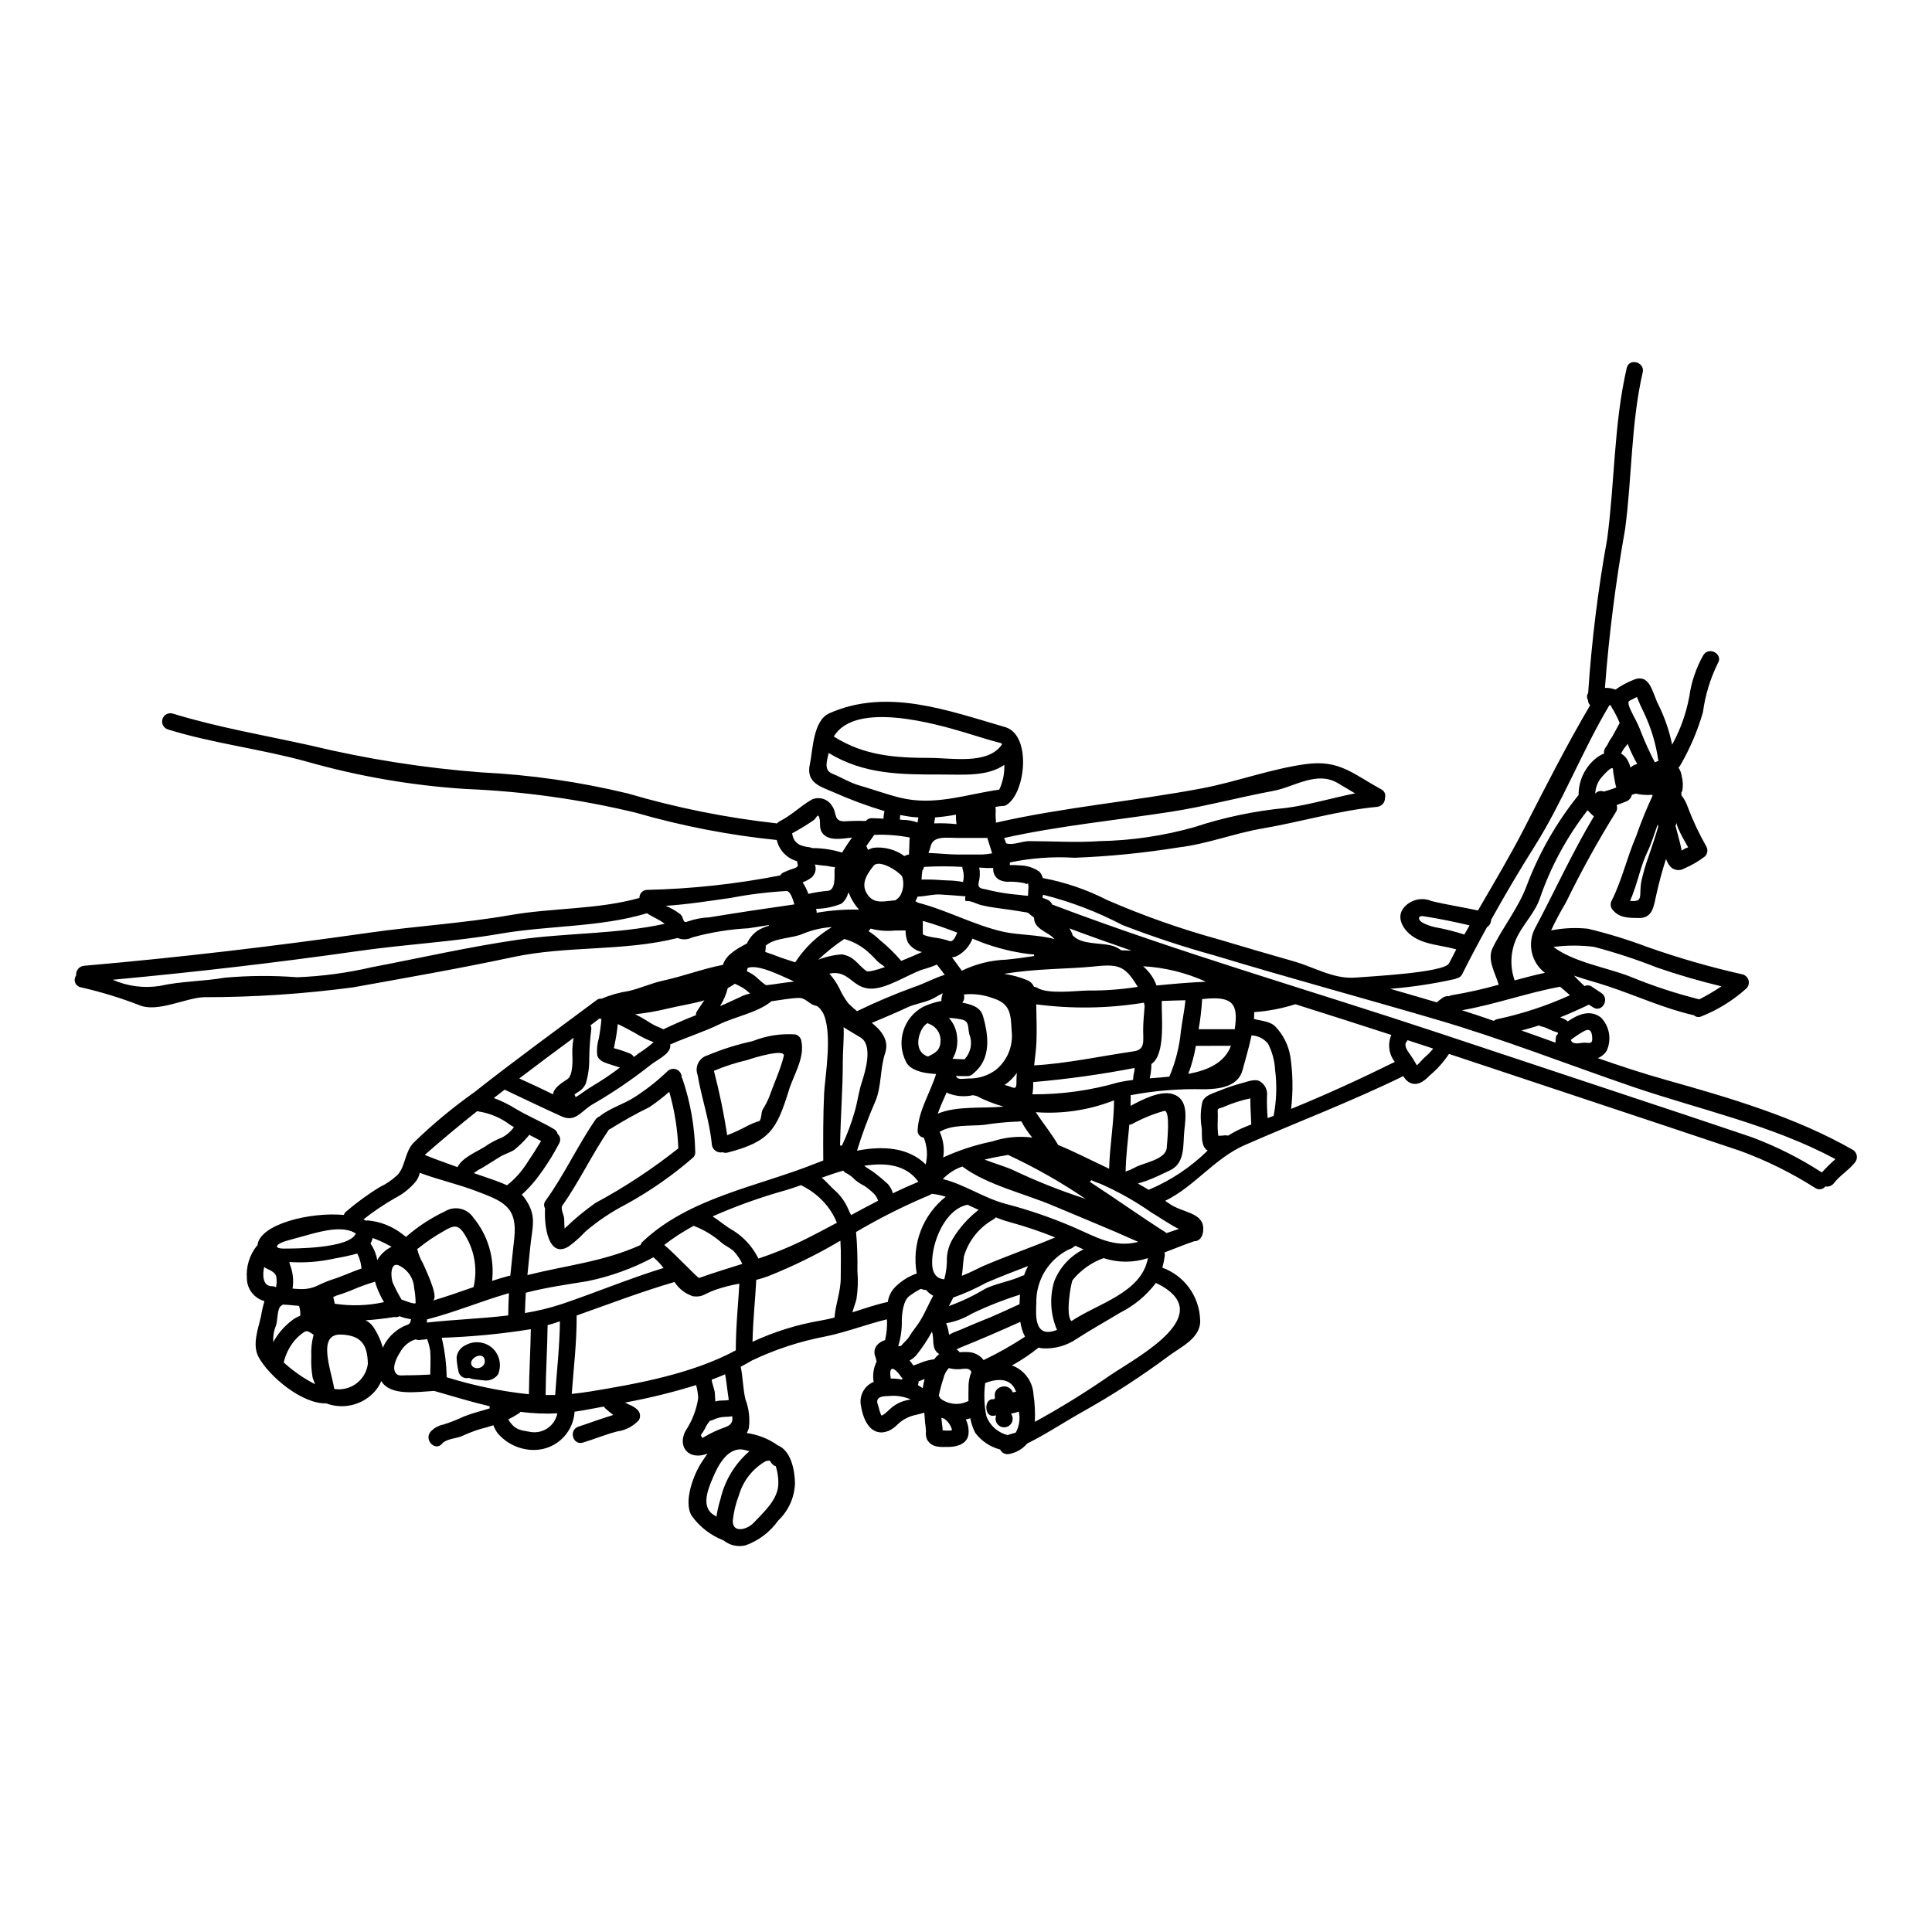 <?xml version="1.0" encoding="UTF-8"?>
<!-- Uploaded to: SVG Repo, www.svgrepo.com, Generator: SVG Repo Mixer Tools -->
<svg fill="#000000" width="800px" height="800px" version="1.1" viewBox="144 144 512 512" xmlns="http://www.w3.org/2000/svg">
 <g>
  <path d="m385.2 365.98c-3.133-0.629-6.328-0.875-9.516-0.727l-2.094 2.953c0.164 0.328 0.309 0.668 0.438 1.012 0.465-0.242 0.953-0.426 1.457-0.551 2.91-0.312 5.832 0.473 8.195 2.203 0.215-0.141 0.457-0.246 0.707-0.305 0.172-0.043 0.352-0.066 0.504-0.109 0.047-0.75 0.066-1.5 0.086-2.289 0.062-0.469-0.039-2.188 0.223-2.188zm-168.07 119.26c0.172-0.762 0.227-1.539 0.156-2.316 0-1.695-1.523-2.203-2.82-2.844l-0.004 0.004c-0.16-0.098-0.309-0.219-0.438-0.355-0.531 2.18-0.332 4.891 1.672 5.09 0.441 0.066 1.434 0.047 1.434 0.422zm125.32 37.219c-0.117 0.461-0.305 0.906-0.551 1.316 2.973 0.406 5.801 1.527 8.242 3.266 3.441 1.41 4.477 6.41 4.539 10.07-0.133 3.719-1.711 7.238-4.406 9.805-2.144 3.031-5.168 5.34-8.656 6.609-2.051 0.512-4.223 0.031-5.863-1.301-3.371-1.301-6.297-3.551-8.418-6.477-2.363-3.723 0.551-11.238 2.731-14.41 0.441-0.66 0.906-1.391 1.414-2.137-0.312 0.109-0.617 0.238-0.949 0.332-4.383 1.121-6.938-2.406-4.867-6.324v-0.004c1.738-2.606 2.891-5.562 3.367-8.66-0.055-1.176-0.238-2.344-0.551-3.481-6.18 1.914-12.473 3.457-18.836 4.629 0.441 0.238 0.879 0.461 1.387 0.68h-0.004c0.73 0.289 1.391 0.723 1.941 1.277 0.711 0.707 0.855 1.805 0.355 2.672-1.496 1.648-3.523 2.719-5.731 3.016-3.086 0.789-6.039 2.027-9.078 2.953-2.754 0.859-3.883-3.398-1.18-4.231 2.469-0.789 4.891-1.719 7.359-2.492 0.613-0.176 1.211-0.395 1.832-0.594-0.75-0.574-1.477-1.145-2.16-1.781v-0.004c-0.129-0.129-0.242-0.277-0.332-0.438-1.852 0.328-3.703 0.66-5.512 1.012-0.789 0.133-1.5 0.242-2.25 0.355v-0.004c-0.176 2.891-1.504 5.59-3.688 7.492-2.184 1.902-5.039 2.844-7.926 2.621-3.394-0.227-6.559-1.816-8.77-4.406-0.48-0.648-0.863-1.359-1.145-2.117-1.148 0.375-2.316 0.727-3.508 1.016-1.691 0.527-3.348 1.168-4.953 1.918-1.367 0.551-4.098 0.703-5.094 1.918-1.781 2.203-4.887-0.926-3.106-3.109 0.906-1 2.113-1.68 3.441-1.938 1.859-0.578 3.68-1.293 5.438-2.137 2.227-0.883 4.562-1.434 6.809-2.137 0-0.199-0.043-0.395-0.043-0.574-4.781-1.121-9.586-2.598-14.672-4.055-4.629 0.266-11.594 1.41-14.016-2.602-0.488 1.172-1.199 2.242-2.094 3.148-3.258 3.309-8.156 4.387-12.5 2.754-6.297 0.199-15.027-7.008-17.895-12.23-1.801-3.305-0.129-7.477 0.598-10.777h0.004c0.223-1.383 0.531-2.75 0.926-4.094-2.699-0.73-4.594-3.152-4.652-5.949-0.262-3.133 0.684-6.25 2.644-8.707 0.047-0.043 0.102-0.078 0.156-0.109 0.504-5.598 13.902-8.902 22.891-8.066 0.125-0.383 0.367-0.723 0.688-0.969 2.742-2.332 5.652-4.461 8.715-6.359 1.754-0.82 3.367-1.914 4.781-3.238 2.133-2.203 1.895-5.953 4.25-8.527 5.008-4.871 10.383-9.348 16.086-13.383 10.629-8.395 21.598-16.352 32.438-24.438 0.375-0.312 0.863-0.453 1.348-0.395 2.289-0.977 4.695-1.656 7.16-2.027 3.086-0.707 6.062-2.094 9.105-2.754 5.328-1.145 10.527-3.148 15.91-4.188 0.746-2.664 3.809-4.328 6.344-5.664h-0.004c0.629-1.367 1.609-2.547 2.844-3.414 0.918-0.574 1.922-1 2.977-1.258-0.008-0.066-0.023-0.133-0.047-0.195-1.781 0.289-3.594 0.574-5.379 0.84v-0.004c-5.031 0.27-10.02 1.082-14.875 2.426-1.203 0.625-2.625 0.684-3.875 0.152-14.344 3.613-29.285 1.969-43.762 5.09-13.93 2.977-28.117 5.445-42.16 7.977v0.004c-13.16 1.754-26.426 2.633-39.703 2.621-4.781 0.219-12.098 4.012-16.793 2.203-5.121-2-10.383-3.609-15.742-4.824-0.68-0.125-1.246-0.59-1.496-1.23-0.254-0.641-0.156-1.367 0.258-1.922-0.07-0.617 0.113-1.238 0.508-1.719 0.395-0.484 0.965-0.785 1.586-0.836 25.297-2.203 50.238-5.156 75.43-8.746 12.469-1.785 25.078-2.516 37.465-4.672 11.191-1.969 23.309-1.457 34.285-4.562-0.02-0.57 0.195-1.121 0.594-1.527 0.402-0.402 0.953-0.625 1.52-0.609 11.828-0.273 23.613-1.555 35.219-3.836 0.188-0.344 0.48-0.621 0.836-0.785 0.934-0.422 1.891-0.789 2.867-1.105 1.391-0.488 0.859-0.906 0.727-1.875v0.004c-2.684-0.754-4.742-2.906-5.375-5.621-12.637-1.285-25.129-3.703-37.332-7.227-14.809-3.574-29.93-5.684-45.152-6.297-14.238-0.914-28.34-3.348-42.066-7.25-12.098-3.348-24.66-4.781-36.734-8.504v-0.004c-1.168-0.324-1.852-1.535-1.523-2.703 0.324-1.172 1.539-1.852 2.707-1.527 12.074 3.703 24.438 5.773 36.73 8.504v0.004c14.801 3.555 29.863 5.922 45.043 7.082 13.105 0.641 26.121 2.512 38.871 5.598 12.926 3.801 26.16 6.457 39.555 7.93 0.156-0.215 0.359-0.395 0.594-0.531 3.172-1.574 5.555-4.031 8.551-5.769h-0.004c1.914-0.891 4.195-0.23 5.336 1.543 1.477 1.895 0.332 4.207 3.348 4.207 1.887-0.129 3.777-0.156 5.664-0.086 0.395-0.492 1-0.773 1.629-0.75 1.035 0.023 2.051 0.066 3.062 0.133 0.023-0.676 0.113-1.348 0.266-2.008-4.613-1.387-9.129-3.062-13.527-5.023-3.543-1.523-7.336-2.512-6.234-7.445 0.789-3.637 0.816-11.523 5.117-13.445 15.352-6.828 31.488-0.723 46.605 3.637 7.031 2.051 5.512 17.23 0.508 20.562-0.402 0.293-0.898 0.418-1.391 0.352-0.551 0.066-1.102 0.156-1.652 0.242 0.074 0.645 0.082 1.293 0.023 1.941-0.023 0.723 0.109 1.496 0.086 2.246 17.918-4.102 36.668-5.688 54.738-9.125 9.102-1.742 18.379-5.199 27.48-6.41 8.789-1.18 12.406 2.578 19.871 6.691h0.004c0.863 0.402 1.297 1.379 1.016 2.289 0.027 1.223-0.902 2.258-2.121 2.363-9.84 0.906-20.469 4.035-30.254 5.707-7.477 1.277-14.789 4.144-22.258 5.027h0.004c-9.148 1.477-18.375 2.398-27.637 2.754-5.734-0.355-11.492 0.062-17.117 1.234-0.023 0.238-0.047 0.461-0.066 0.703v0.004c0.891-0.039 1.781-0.008 2.664 0.086 1.852 0.02 3.652 0.59 5.176 1.633 0.457 0.48 0.777 1.07 0.926 1.715 5.914 1.105 11.637 3.059 16.992 5.801 9.648 4.195 19.582 7.703 29.727 10.488 6.609 1.969 13.266 3.938 19.898 5.816 5.375 1.539 10.531 4.758 16.309 4.273 3.238-0.289 23.422-1.254 24.727-3.769 0.637-1.23 1.277-2.465 1.918-3.699-3.879-1.145-8.504-1.18-11.809-3.637-2.07-1.52-4.141-4.539-2.289-7.164h-0.004c1.746-2.316 4.84-3.152 7.512-2.027 4.078 1.016 8.242 1.609 12.344 2.516 4.207-7.293 8.551-14.523 12.359-21.973 5.535-10.797 11.176-21.926 17.367-32.418v0.004c-0.359-0.375-0.566-0.867-0.574-1.387-0.359-0.57-0.344-1.301 0.047-1.852 0.91-13.711 2.598-27.359 5.047-40.879 2.004-14.957 1.762-30.52 5.176-45.266 0.641-2.754 4.871-1.574 4.231 1.18-3.129 13.551-2.82 27.832-4.672 41.582v0.008c-2.488 13.906-4.269 27.93-5.336 42.02 0.641-0.039 1.277 0.023 1.898 0.176 0.332 0.086 0.613 0.176 0.906 0.266 1.367-0.98 2.844-1.793 4.402-2.426 4.762-2.269 5.312 3.238 6.941 6.391l0.004 0.004c1.672 3.367 2.902 6.941 3.656 10.625 2.18-3.961 3.711-8.246 4.539-12.691 0.543-3.891 1.812-7.644 3.746-11.062 1.543-2.402 5.356-0.176 3.812 2.203-2.004 4.09-3.336 8.477-3.934 12.992-1.422 4.894-3.434 9.602-5.992 14.016-0.121 0.234-0.285 0.445-0.488 0.617 0.461 0.688 0.754 1.469 0.863 2.289 0.332 1.262 0.387 2.578 0.152 3.859-0.082 0.18-0.18 0.355-0.285 0.527 0.055 0.23 0.078 0.465 0.066 0.703 0.73 0.906 1.289 1.938 1.652 3.043 1.363 3.606 3.004 7.098 4.91 10.445 0.5 0.863 0.367 1.953-0.328 2.664-1.699 1.305-3.559 2.383-5.531 3.219-1.312 0.789-3.012 0.434-3.902-0.816-0.387-0.531-0.691-1.117-0.898-1.738-1.094 3.394-2.012 6.844-2.758 10.336-0.594 2.887-1.145 5.394-4.473 5.332-2.934-0.047-5.356 0-7.141-2.473h0.004c-0.398-0.68-0.398-1.52 0-2.199 2.688-5.356 4.055-11.48 6.453-17.016 1.27-3.656 2.727-7.246 4.367-10.754-0.066-0.086-0.133-0.152-0.176-0.219-1.453 0.129-2.914 0.027-4.332-0.309-0.328 0.125-0.668 0.227-1.012 0.309-0.145 0.781-0.676 1.438-1.414 1.742-0.613 0.238-1.543 0.617-2.621 0.992 0.25 0.609 0.176 1.305-0.195 1.852-4.812 7.754-9.223 15.75-13.223 23.953-1.434 2.402-2.746 4.871-3.934 7.402 3.211-0.629 6.504-0.777 9.762-0.441 5.332 1.281 10.578 2.891 15.711 4.828 8.297 2.926 16.758 5.363 25.34 7.293 0.746 0.223 1.32 0.816 1.52 1.566 0.195 0.754-0.012 1.555-0.551 2.113-3.519 3.176-7.578 5.699-11.984 7.445-0.641 0.305-1.402 0.184-1.918-0.305-7.91-1.785-15.25-5.199-22.918-7.734-2.707-0.906-5.859-1.719-8.902-2.777 0.887 0.949 1.785 1.855 2.754 2.734 0.016 0.016 0.027 0.039 0.023 0.062 0.641-0.344 1.422-0.281 2.004 0.156 0.816 0.551 1.652 1.098 2.469 1.648 2.363 1.574 0.156 5.375-2.203 3.789-0.375-0.219-0.723-0.461-1.078-0.703-2.469 1.18-5.023 2.34-7.644 3.375h-0.004c0.742 0.223 1.438 0.582 2.047 1.055 2.731-1.852 5.902-3.215 8.793-1.012 2.266 2.344 2.867 5.828 1.52 8.793-0.555 0.891-1.383 1.582-2.359 1.969 5.926 2.07 11.879 4.031 17.918 5.727 16.902 4.762 34.328 9.809 49.668 18.578 0.578 0.352 0.969 0.945 1.059 1.617 0.09 0.672-0.129 1.352-0.598 1.844-1.633 2.027-3.836 3.258-5.445 5.332h0.004c-0.527 0.715-1.418 1.066-2.293 0.902-0.637 0.805-1.777 0.992-2.644 0.441-6.25-3.984-12.914-7.285-19.875-9.844-6.148-2.074-12.297-4.133-18.445-6.172-19.59-6.519-39.188-13.035-58.793-19.547v0.004c-1.43 2.168-3.176 4.113-5.18 5.773-1.477 1.574-3.504 3.019-5.617 1.609-0.539-0.398-0.984-0.91-1.301-1.5-13.84 6.766-27.918 12.094-42 18.266-8.086 3.543-13.223 10.93-21.109 14.789 0.332 0.219 0.66 0.441 0.992 0.68 3.504 2.535 9.102 2.312 9.102 6.723 0 2.266-1.18 3.348-2.336 3.281-2.754 0.926-5.375 2.027-7.934 3l-0.004 0.004c0.082 0.285 0.105 0.582 0.07 0.875-0.145 1.062-0.355 2.117-0.641 3.148 2.836 1.031 5.301 2.879 7.078 5.312 1.781 2.43 2.801 5.34 2.926 8.352 0.422 4.891-5.066 7.316-8.266 9.695-7.266 5.414-14.875 10.352-22.781 14.773-4.801 2.688-9.738 5.973-14.785 8.48v0.004c-1.211 1.43-2.879 2.402-4.723 2.754-0.992 0.23-2.012-0.262-2.445-1.18-2.648-0.684-4.984-2.254-6.613-4.453-0.605-1.215-1.043-2.504-1.297-3.836-0.387 0.133-0.781 0.246-1.18 0.332 0.562 1.141 0.812 2.41 0.727 3.68-0.176 2.707-2.934 3.57-5.223 3.59-2.289 0.02-4.43 0.289-5.754-1.918v0.004c-0.312-0.691-0.418-1.457-0.309-2.207-0.035-0.773-0.117-1.547-0.242-2.312-0.062-0.883-0.148-1.762-0.195-2.644-0.816 0.242-1.605 0.441-2.363 0.617-1.754 0.367-3.371 1.215-4.672 2.449-0.691 0.734-1.512 1.328-2.422 1.758-4.519 1.785-6.691-2.621-7.293-6.453-0.656-2.699 0.758-5.473 3.324-6.523-0.32-1.84-0.043-3.731 0.789-5.398-0.055-0.168-0.098-0.336-0.129-0.504-0.043-0.488-0.375-1.016-0.441-1.543-0.082-0.719 0.082-1.441 0.465-2.051 0.586-0.766 1.406-1.316 2.332-1.574 0.434-1.805 0.605-3.66 0.508-5.512-5.488 1.324-10.777 3.418-16.332 4.543-6.731 1.281-13.27 3.418-19.453 6.367-0.969 0.57-1.969 1.121-2.977 1.652 0.617 2.863 0.57 5.859 1.277 8.703h0.004c0.906 2.406 1.211 5 0.879 7.555zm284.36-67.746c1.133-1.246 2.332-2.426 3.594-3.543-16.926-9.055-35.566-12.988-53.617-19.129-17.453-5.973-34.531-12.715-52.266-17.895-19.504-5.727-39.141-11.02-58.594-16.926h-0.004c-8.305-2.285-16.492-4.992-24.523-8.105-6.652-3.492-13.695-6.176-20.98-8-0.066 0.285-0.086 0.551-0.129 0.836 0.547 0.145 1.074 0.352 1.574 0.617 0.445 0.289 0.797 0.695 1.016 1.18 0.043 0.02 0.109 0 0.172 0.043 33.457 12.672 68.227 22.652 102.18 33.938 21.883 7.25 43.754 14.516 65.605 21.793 5.836 1.969 11.68 3.902 17.496 5.879v0.004c6.477 2.426 12.672 5.547 18.477 9.309zm-32.461-45.879c2.016-1.039 3.973-2.188 5.859-3.441-5.769-1.41-11.348-2.996-17.074-4.981-5.453-2.156-11.031-3.988-16.703-5.484-3.566-0.457-7.172-0.449-10.734 0.02l0.066 0.066c5.418 4.035 13.996 5.356 20.273 7.801 5.949 2.453 12.07 4.465 18.312 6.027zm-4.43-39.578c0.445-0.309 0.938-0.539 1.457-0.684-0.93-1.676-1.879-3.281-2.668-5.09-0.172-0.445-0.32-0.902-0.441-1.367-0.066 0.266-0.152 0.551-0.219 0.816 0.551 2.137 1.18 4.25 1.629 6.481v-0.004c0.078-0.051 0.16-0.102 0.242-0.145zm-6.481-6.148c-0.043-0.219-0.086-0.441-0.133-0.641-0.902 2.535-1.691 5.156-2.684 7.207-1.699 3.504-2.383 7.141-3.727 10.754-0.219 0.66-0.484 1.344-0.789 2.008h0.004c-0.043 0.098-0.07 0.199-0.09 0.305 3.699 0.352 2.223-1.367 2.977-5.289 0.512-2.269 1.168-4.504 1.969-6.691 0.848-2.488 1.723-5.066 2.477-7.644zm-0.883-17.078h0.004c0.301-0.145 0.609-0.27 0.926-0.375-0.613-4.406-1.891-8.691-3.793-12.715-0.703-1.379-1.332-2.789-1.891-4.231-0.641 0.332-1.277 0.637-1.918 0.973-0.969 0.418 0.461 2.844 1.035 4.055v-0.004c0.789 1.434 1.477 2.922 2.051 4.453 1.051 2.68 2.25 5.305 3.59 7.852zm-6.367 1.301h0.004c0.48-0.426 1.066-0.723 1.695-0.859-0.977-1.723-1.828-3.516-2.555-5.356-0.195 0.309-0.418 0.605-0.66 0.879-0.426 0.527-0.781 1.105-1.059 1.723 0.699 0.391 1.281 0.969 1.676 1.672 0.348 0.641 0.621 1.32 0.816 2.027 0.016-0.035 0.047-0.066 0.086-0.078zm-3.043-11.566c0.023-0.066 0.066-0.09 0.09-0.133l0.004-0.004c-0.57-1.406-1.254-2.762-2.051-4.055-0.117-0.188-0.223-0.387-0.309-0.594-0.109-0.043-0.219-0.066-0.355-0.109-7.207 12.074-12.316 25.492-19.809 37.371-3.938 6.234-7.844 12.848-11.547 19.504-0.004 0.801-0.422 1.547-1.102 1.969-2.289 4.164-4.516 8.328-6.566 12.449-0.266 0.578-0.805 0.984-1.434 1.082-0.141 0.078-0.285 0.145-0.438 0.195-5.668 1.273-11.418 2.144-17.211 2.602 4.141 1.18 8.285 2.402 12.406 3.613 0.066-0.066 0.109-0.176 0.176-0.242 0.352-0.289 0.836-0.594 1.102-0.84h0.004c0.52-0.449 1.207-0.656 1.891-0.57 0.227-0.125 0.473-0.215 0.73-0.262 4.195-0.699 8.352-1.625 12.449-2.781-0.816-2.887-3.148-6.59-1.633-9.695 2.711-5.578 6.789-10.555 8.992-16.395v0.004c3.25-8.68 7.863-16.785 13.664-24.012 0.043-0.066 0.109-0.109 0.152-0.176-0.031-3.602 1.508-7.035 4.211-9.41 0.742-0.676 1.598-1.207 2.531-1.574-0.098-0.645 0.098-1.301 0.531-1.785 0.316-0.43 0.582-0.895 0.785-1.391 0.289-0.527 0.684-0.992 0.969-1.52 0.578-1.102 1.199-2.16 1.77-3.238zm-0.812 16.926 0.004-0.004c-0.102-0.293-0.18-0.598-0.242-0.902-0.199-1.254-0.574-2.668-0.641-3.902-0.043-1.434-3.234 2.336-3.344 2.512l-0.004 0.004c-0.828 1.148-1.297 2.519-1.348 3.934 0.551-0.668 1.477-0.895 2.273-0.551 1.121-0.301 2.223-0.664 3.305-1.09zm-8.309 67.629c1.102 0.066 1.969 0.375 1.938-1.035s-0.285-3.062-2.203-2.004l0.004-0.004c-1.219 0.684-2.383 1.457-3.481 2.316 0.051 0.121 0.109 0.234 0.176 0.348 0.727 1.039 2.535 0.336 3.57 0.379zm2.363-59.98 0.004-0.004c-0.344-0.266-0.66-0.559-0.945-0.883-0.176-0.195-0.789-0.594-0.332-0.551-0.152-0.023-0.301-0.059-0.445-0.109-5.453 7.016-9.711 14.887-12.594 23.293-1.344 3.938-4.562 6.938-6.258 10.711-1.547 3.484-1.699 7.426-0.422 11.02 2.668-0.727 5.336-1.434 8.023-2.004-3.633-2.773-4.742-7.758-2.621-11.809 5.254-9.875 9.859-20.059 15.609-29.664zm-6.324 47.402c-0.859-0.75-1.738-1.5-2.617-2.246-8.75 1.605-17.211 4.691-26.004 6.234 2.82 0.902 5.641 1.828 8.438 2.82v-0.004c0.266-0.242 0.598-0.402 0.949-0.465 6.629-1.414 13.082-3.539 19.25-6.34zm-3.215 10.18v-0.289c-2.203-0.613-2.82-1.277-3.988-1.52l0.004-0.004c-0.359-0.047-0.703-0.168-1.012-0.355-1.48 0.488-3.148 0.93-4.633 1.348 2.957 1.059 6.043 2.137 8.992 3.215 0.027-0.582 0.086-1.164 0.176-1.738-0.008-0.219 0.477-0.438 0.477-0.66zm-24.77-26.246c0.441-0.816 0.906-1.629 1.367-2.445-4.012-0.949-8.109-1.785-12.137-2.406-1.875-0.285-1.391 1.18-0.242 1.742l-0.004-0.004c0.98 0.496 2.016 0.875 3.086 1.125 2.691 0.484 5.344 1.148 7.945 1.984zm-8.27 30.211c-0.617-0.195-1.23-0.418-1.852-0.617-1.629-0.551-3.281-1.078-4.938-1.609h0.004c-0.055 0.109-0.121 0.211-0.195 0.309-0.973 0.969 0.215 2.598 0.816 3.414h-0.004c0.574 0.793 1.098 1.617 1.574 2.473 0.09 0.152 0.176 0.328 0.27 0.484 0.789-0.727 1.43-1.574 2.223-2.269v-0.004c0.777-0.648 1.484-1.379 2.102-2.18zm-10.16 3.543h0.004c-0.523-0.66-0.922-1.406-1.184-2.203-0.508-1.633-0.422-3.387 0.242-4.961-8.461-2.754-16.926-5.445-25.43-8.133-3.539 1.129-7.203 1.832-10.91 2.094 0 0.574 0 1.18-0.062 1.805 1.969 0.551 4.383 0.574 5.793 2.137l0.004 0.004c2 2.133 3.332 4.809 3.832 7.691 0.699 4.641 0.773 9.355 0.219 14.016 9.312-3.805 18.375-7.961 27.496-12.465zm-10.527-71.172c-1.52-0.883-3.019-1.805-4.562-2.711-5.664-3.348-11.543 1.016-17.117 2.051-9.055 1.672-17.941 4.098-26.996 5.512-14.629 2.269-29.883 3.746-44.336 6.965 0.176 0.461 0.375 0.926 0.527 1.41 1.719 0.617 4.254-0.574 6.039-0.574 6.172 0 12.559 0.441 18.73 0 8.461-0.156 16.867-1.391 25.016-3.684 7.914-2.613 16.102-4.332 24.402-5.113 6.199-0.816 12.211-2.668 18.297-3.856zm-21.602 85.453c0.785-4.019 0.918-8.137 0.395-12.199-0.129-2.414-0.77-4.773-1.875-6.922-1.074-1.324-2.66-2.125-4.363-2.203-0.66 3.172-1.652 6.414-2.363 9.125-1.18 4.562-6.297 5.117-10.234 5.156h0.004c-6.523-0.172-13.051 0.355-19.461 1.574 0 0.047 0.023 0.066 0.023 0.109 0 0.906 0 1.805-0.023 2.711 3.285-1.762 7.801-4.055 11.062-3.148 4.273 1.211 3.57 6.082 3.172 9.699-0.395 3.809 0.332 8.617-3.856 10.574-2.004 0.949-4.078 1.969-6.148 2.731-0.57 0.199-1.434 0.441-2.289 0.727 0.949 0.551 1.918 1.102 2.867 1.672l-0.004 0.004c0.047-0.035 0.098-0.066 0.156-0.086 5.762-2.438 11.008-5.945 15.469-10.336-0.172-0.074-0.328-0.18-0.465-0.305-1.387-1.391-0.969-3.902-1.121-5.688-0.395-2.289-0.336-4.633 0.176-6.898 0.637-1.762 2.754-2.203 4.273-2.867v0.004c2.188-0.902 4.434-1.652 6.723-2.25 1.18-0.352 3.062-0.992 4.184-0.375v0.004c1.41 0.82 2.176 2.414 1.941 4.027-0.043 1.922 0.02 3.844 0.176 5.758 0.527-0.18 1.055-0.398 1.582-0.598zm-7.051 2.731c0.375-0.129 0.75-0.289 1.125-0.441-0.043-1.652-0.156-3.301-0.219-4.957-0.023-0.66-0.023-1.324-0.023-1.969v0.008c-2.391 0.5-4.723 1.246-6.961 2.223-1.016 0.484-1.762 0.199-1.695 1.234 0.066 0.859 0.02 1.695 0.02 2.555-0.074 1.305-0.023 2.609 0.156 3.902 0.617-0.008 1.238-0.051 1.852-0.133 0.25 0.016 0.5 0.047 0.746 0.09 1.582-1 3.258-1.84 5.004-2.508zm-3.258-25.648c1.035-6.832-0.484-8.945-8.555-8.023l-0.074 0.008c-0.156 2.672-0.465 5.336-0.926 7.973h9.27c0.098 0.004 0.195 0.02 0.285 0.047zm-0.996 4.359-9.293 0.008c-0.438 2.539-1.109 5.031-2.008 7.445 5.203-0.988 9.609-2.953 11.305-7.445zm-13.285-3.723c0.352-2.844 0.969-5.555 1.211-8.352-2.094 0.066-4.168 0.09-6.258 0.195-0.133 4.059 1.102 14.168-2.754 16.703l0.004 0.008c0 0.797-0.059 1.594-0.176 2.383-0.09 0.484-0.199 0.949-0.27 1.41 1.699-0.129 3.465-0.266 5.203-0.461l0.004-0.004c1.609-3.781 2.637-7.785 3.039-11.879zm-3.797 53.355c1.102-0.375 2.184-0.727 3.281-1.102-2.289-1.059-5.812-3.543-7.25-4.328l0.004-0.004c-4.246-2.984-8.777-5.535-13.527-7.625-0.836-0.273-1.652-0.598-2.445-0.969-0.043 0.043-0.043 0.086-0.09 0.129-0.047 0.043-0.195 0.199-0.289 0.312 6.723 4.383 13.289 9.055 19.945 13.309 0.137 0.074 0.262 0.168 0.371 0.277zm-2.637-65.621c4.383-0.422 8.75-0.82 13.086-0.992h0.004c-5.242-2.391-10.883-3.781-16.633-4.102 0.555 0.512 1.082 1.055 1.574 1.629 0.844 1.035 1.508 2.207 1.969 3.465zm2.711 42.926c0.066-1.18 1.078-10.16-0.727-9.676-2.871 0.812-5.644 1.941-8.266 3.367-0.281 0.168-0.598 0.266-0.926 0.289-0.375 4.121-0.902 8.242-0.992 12.406h0.004c0.844-0.281 1.66-0.637 2.445-1.059 2.09-1.254 8.305-2.047 8.465-5.328zm-15.074 60.422c7.582-5.117 29.152-16.332 12.203-24.527v-0.004c-2.5 3.316-5.731 6.012-9.445 7.871-3.883 2.363-7.824 4.519-11.57 6.961l-0.004 0.004c-2.59 1.777-5.695 2.66-8.836 2.516-0.422-0.023-0.844-0.09-1.254-0.203-2.051 1.652-4.231 3.133-6.523 4.43l-0.594 0.27v-0.004c3.301 1.176 5.574 4.215 5.773 7.711 0.363 2.406 0.48 4.844 0.355 7.273 6.844-3.746 13.484-7.852 19.895-12.297zm9.211-97.953c0-0.129-0.086-0.266-0.109-0.418-0.012-0.141-0.035-0.281-0.066-0.422l-0.438 0.066v0.004c-9.305 1.48-18.777 1.605-28.117 0.371 0.043 3.394 0.199 6.832 0.043 10.207-0.109 2.004-0.375 3.988-0.594 5.973 8.77-0.508 17.711-2.469 26.371-3.723 3.082-0.441 2.512-2.668 2.512-5.598 0.008-2.164 0.223-4.301 0.398-6.461zm-2.754 17.453c0.059-0.328 0.094-0.66 0.109-0.992-8.898 1.715-17.879 2.969-26.906 3.746 0.051 1.086-0.016 2.172-0.195 3.238 7.691 0.051 15.352-1.008 22.742-3.148 1.297-0.293 2.613-0.512 3.934-0.66 0.027-0.734 0.125-1.469 0.297-2.184zm3.637 49.406v-0.004c-3.824 1.258-7.945 1.258-11.77 0-3.223 1.156-6.066 3.18-8.219 5.844-0.508 1.035-1.918 9.652-0.266 10.84l0.02-0.02c6.793-4.606 18.562-7.43 20.215-16.664zm-19.969-8.309c6.348 2.754 10.887 5.644 17.41 4.012-7.477-3.371-15.047-6.41-22.586-9.605-7.426-3.148-17.344-5.469-23.754-10.164-0.098-0.062-0.188-0.137-0.266-0.223-1.977 0.672-3.762 1.816-5.199 3.332 5.883 1.477 10.73 5.004 16.793 6.613h-0.004c6.004 1.566 11.883 3.586 17.586 6.031zm12.895-73.27c0.879 0.023 1.805 0.066 2.707 0.09-5.512-1.898-11.02-3.856-16.48-5.902l0.004-0.004c0.398 0.594 0.707 1.238 0.922 1.918 0.043 0.043 0.086 0.043 0.129 0.086 2.16 2.246 6.988 1.832 9.762 2.473h0.004c1.07 0.207 2.074 0.668 2.934 1.34zm-1.898 39.754h0.004c-0.07 0.035-0.145 0.066-0.223 0.086-6.531 2.539-13.547 3.586-20.539 3.066 1.875 2.887 4.164 5.641 5.902 8.66 1.719 0.703 3.543 1.543 5.531 2.492 2.711 1.324 5.375 2.555 7.996 3.832 0.164-6.062 1.266-12.035 1.312-18.137zm6.258-30.055c-3.543-5.973-5.352-6.062-12.23-5.356-5.731 0.594-15.297 0.508-23.203 1.918l0.004-0.004c2.176 0.289 4.305 0.875 6.32 1.742 0.73 0.336 1.305 0.934 1.609 1.672 0.305 0.016 0.602 0.105 0.859 0.266 2.797 1.762 10.117 0.789 13.355 0.727 4.441 0.043 8.879-0.281 13.27-0.969zm-14.516 55.945c0.266 0.09 0.531 0.199 0.789 0.312l-0.004-0.004c-6.543-4.465-13.441-8.387-20.629-11.723-1.758 0.289-3.965 0.684-6.234 1.234 2.754 1.102 5.973 1.969 7.871 2.93 5.914 2.793 11.992 5.215 18.207 7.25zm0.133 13.617c-0.727-0.309-1.434-0.637-2.137-0.949-0.09 0.047-0.109 0.113-0.199 0.133-0.09 0.02-0.152 0.086-0.238 0.133l-0.004 0.004c-0.168 0.176-0.371 0.32-0.594 0.414-0.312 0.152-0.617 0.266-0.926 0.395-2.578 1.32-4.731 3.34-6.215 5.824-1.484 2.488-2.242 5.34-2.18 8.234-0.047 2.469-0.926 9.719 5.484 7.141h-0.004c-1.738-4.039-2.008-8.562-0.766-12.781 1.438-3.719 4.211-6.769 7.777-8.547zm-7.711-82.234c-1.348-1.812-5.379-2.535-5.379-5.598 0-0.242-0.926-0.641-1.277-1.148-0.215-0.066-0.328-0.238-0.637-0.309-2.754-0.465-5.375-0.859-8.129-1.211h-0.004c-1.359-0.172-2.703-0.422-4.035-0.75-0.949-0.219-3.172-1.434-4.035-0.992-0.188-0.414-0.203-0.891-0.043-1.32-2.156-0.195-4.41-0.332-6.59-0.484-2.051-0.133-4.078 0.527-6.106 0.551h0.004c-0.172 0.426-0.367 0.836-0.594 1.23 0.223 0.09 0.434 0.219 0.617 0.375 7.734 1.969 14.957 5.996 22.742 7.734 4.031 0.883 9.121 0.727 13.465 1.922zm-5.379 4.496v-0.422c0-0.02-0.945-0.043-1.41-0.109v-0.004c-4.191-0.535-8.309-1.547-12.273-3.016-0.859-0.348-1.742-0.703-2.644-1.059-0.758 1.969-2.203 3.602-4.074 4.582-0.422 0.211-0.879 0.34-1.348 0.375 0.906 1.18 1.719 2.363 2.602 3.543 3.688-1.797 7.711-2.797 11.809-2.934 2.535-0.254 5.133-0.609 7.34-0.957zm-0.484 48.102c-0.594-0.723-1.18-1.477-1.695-2.266-1.738-2.625-0.465-1.941-2.754-1.941l-0.004-0.004c-2.769 0.125-5.527 0.406-8.266 0.84-3.305 0.375-8.66-0.176-11.809 1.875 0.98 2.109 1.305 4.465 0.926 6.762 4.176-1.906 8.551-3.332 13.047-4.25 3.398-1.125 7.004-1.469 10.555-1.016zm-1.059-65.492c0.102-0.637 0.078-1.289-0.066-1.918-0.199 0.27-0.488 0.289-0.816 0.023h0.004c-1.293-0.273-2.613-0.414-3.938-0.422-0.992 0.113-1.992-0.062-2.887-0.504-1.09-0.637-1.703-1.852-1.574-3.109-1.238 0.023-2.473-0.02-3.707-0.129 0.25 1.316 0.195 2.672-0.152 3.965-0.395 1.898 1.254 1.523 2.844 2.051 2.625 0.609 5.289 1.023 7.977 1.234 0.684 0.109 1.457 0.176 2.246 0.238 0.051-0.48 0.051-0.965 0.07-1.43zm-1.102 101.98h-0.004c0.285-0.844 0.637-1.66 1.059-2.441-3.723 1.434-7.422 2.844-11.082 4.43v-0.004c-2.812 1.547-5.746 2.863-8.77 3.938-0.332 0.789-0.75 1.5-1.145 2.246 3.356-1.199 6.578-2.734 9.625-4.582 3.172-1.52 6.723-1.969 9.918-3.481h0.004c0.129-0.043 0.258-0.078 0.391-0.105zm8.242-10.023h-0.004c-3.906-1.574-7.898-2.918-11.961-4.031-1.293-0.352-2.562-0.785-3.801-1.301-0.145 0.211-0.332 0.395-0.551 0.531-3.816 2.117-6.641 5.652-7.871 9.84-0.238 1.652-0.289 3.441-0.551 5.137 2.246-0.84 4.383-2.027 5.535-2.535 6.309-2.727 12.855-4.953 19.199-7.641zm-7.996 26.312h-0.004c-0.637-1.23-1.055-2.562-1.23-3.938-5.336 2.402-10.691 4.723-16.137 6.918l-0.004 0.004c-0.27 0.113-0.531 0.246-0.785 0.391 0.332 0.184 0.617 0.438 0.836 0.75 0.953-0.098 1.914-0.098 2.867 0 1.383 0.211 2.633 0.953 3.481 2.07 0.066-0.02 0.109-0.062 0.176-0.086 3.734-1.793 7.34-3.832 10.797-6.109zm-1.348-10.887h-0.004c0.027-0.086 0.043-0.176 0.047-0.266-4.398 1.375-8.691 3.07-12.844 5.07-2.074 1.254-4.363 2.106-6.75 2.512 0.398 0.973 0.648 1.996 0.754 3.043 0.949-0.5 1.938-0.926 2.953-1.281 1.762-0.707 3.461-1.52 5.223-2.203 3.543-1.367 7.031-3.019 10.512-4.606 0.02-0.812 0.062-1.586 0.105-2.269zm-1.078 36.27h-0.004c0.91-1.684 1.188-3.641 0.789-5.512-0.312 0-0.863 0.332-1.574 0.395-0.133 0.215-0.332-0.047-0.508 0.129 0.48 0.648 0.582 1.504 0.262 2.246-0.316 0.742-1.008 1.258-1.809 1.355-0.805 0.094-1.598-0.246-2.082-0.891-0.484-0.648-0.586-1.504-0.27-2.246-0.176 0.043-0.973 0.109-0.973 0.109-2.203 0-2.203-4.41 0-4.41l0.484 0.02c-0.109-0.172 0.195-0.352 0.152-0.527v0.004c-0.309-1.168 0.367-2.371 1.523-2.711 0.613-0.254 1.301-0.242 1.906 0.031 0.602 0.27 1.07 0.777 1.289 1.398 0.23-0.074 0.465-0.125 0.707-0.152h0.172c-1.18-3.504-4.516-3.766-8.195-2.336v0.004c-0.375 2.906-0.273 5.856 0.305 8.73 0.922 2.527 3.051 4.422 5.664 5.047 0.105-0.066 0.195-0.043 0.332-0.109 0.613-0.242 1.207-0.309 1.824-0.574zm0.152-92.969c0-0.789 0.047-1.574 0.109-2.336-0.883 1.266-1.984 2.356-3.262 3.219 0.219 0.066 0.484 0.109 0.703 0.176 1.895 0.562 2.465 1.324 2.465-1.059zm-5.496-3.102c3.066-2.465 4.664-6.324 4.238-10.234-0.266-4.231-0.109-7.312-5.047-8.812-2.422-0.891-5.012-1.223-7.578-0.969 0.023 0.129 0 0.266 0.023 0.375 0.105 0.645-0.07 1.301-0.484 1.805 2.223 0.418 4.758 1.102 5.445 3.438 1.574 5.332 2.223 11.457-2.426 15.227v0.004c-0.395 0.5-0.996 0.793-1.637 0.785-1.055 0.043-2.07 0-3.086-0.043 0.465 1.121 1.609 0.746 3.352 0.68h0.004c2.582 0.07 5.113-0.723 7.195-2.254zm0.949-74.305c0.953-2.047 1.414-4.289 1.34-6.547-4.516 3.109-10.629 2.559-16.371 2.559-11.129 0-20.629 0.043-30.188-5.707-0.441 2.18-1.391 4.539 1.035 5.512 2.203 0.883 4.695 2.402 6.875 3.019 3.637 1.035 7.207 2.363 10.883 3.281 9.199 2.309 17.527-0.844 26.434-2.102zm0.703-11.988 0.023-0.043c-0.109-0.152-0.219-0.289-0.375-0.309-3.148-0.789-6.262-1.832-9.363-2.754-7.652-2.289-29.176-8.531-34.84 1.035 8.023 5.09 16.285 5.664 25.586 5.664 5.644 0.016 15.348 1.863 18.977-3.578zm-2.598 28.867c-0.484-1.605-1.258-4.074-1.277-4.074h-8.211c-2.469 0-6.039-0.617-6.766 2.094-0.164 0.645-0.371 1.277-0.621 1.895 2.644 0.086 5.332 0.418 7.953 0.418h6.258l0.004-0.004c0.895-0.035 1.789-0.141 2.668-0.312zm2.996 67.125c-2.461-0.688-4.848-1.625-7.117-2.801-0.27-0.066-0.531-0.133-0.789-0.176-0.043 0-0.086-0.043-0.152-0.043-2.242 0.512-4.59 0.32-6.719-0.551l-0.262-0.188c-0.836 1.875-1.695 3.723-2.363 5.644 4.981-2.117 11.902-1.352 17.41-1.871zm-6.59 27.367c-0.992-0.465-1.969-0.906-2.934-1.344-5.992 1.18-9.562 10.094-9.363 15.707 0.109 2.844 1.434 3.902 3.215 4.055 0.027-0.16 0.066-0.324 0.113-0.484 0.422-1.684 0.617-3.418 0.574-5.156 0.102-1.848 0.664-3.641 1.629-5.223 1.777-2.906 4.074-5.461 6.773-7.539zm-3.727-39.895c1.684-1.781 2.18-4.375 1.273-6.652-0.438-1.738 0.09-3.438-1.969-3.879h0.004c-1.137-0.238-2.285-0.387-3.441-0.441 1.293 1.441 2.062 3.269 2.184 5.199 0.207 1.961-0.215 3.938-1.211 5.641 1.035 0.066 2.094 0.133 3.16 0.133zm1.059 86.777c-0.004-1.352 0.262-2.688 0.785-3.934-0.484-0.746-0.926-0.926-2.199-0.816-1.223 0.203-2.477 0.148-3.68-0.152-0.023-0.027-0.055-0.051-0.09-0.066-0.746 0.785-1.258 1.758-1.477 2.816-0.496 1.488-0.898 3.008-1.211 4.543 0.176 0.207 0.312 0.445 0.391 0.703 2.074 1.598 4.863 1.902 7.227 0.789 0.066-0.043 0.156-0.043 0.242-0.086-0.023-1.262 0-2.516 0.023-3.797zm-1.453-133.75c0.289-1.113 0.258-2.281-0.09-3.375-0.07-0.207-0.098-0.422-0.086-0.637-3.383-0.199-6.777-0.199-10.16 0-0.043 0.129-0.066 0.262-0.109 0.375-0.066 0.223-0.18 0.434-0.332 0.613-0.113 0.781-0.188 1.57-0.219 2.359h2.027c1.652 0 3.262 0.195 4.918 0.242l-0.004 0.004c1.363 0.012 2.719 0.152 4.055 0.418zm-1.719-15.352c-0.129-0.832-0.184-1.672-0.16-2.512-1.828 0.352-3.672 0.602-5.527 0.746-0.066 0.531-0.152 1.035-0.238 1.574h-0.004c1.977-0.074 3.953-0.008 5.918 0.203zm-1.211 160.64-0.004-0.078c-0.062-0.355-0.184-0.695-0.352-1.012-0.312-0.641-0.754-1.203-1.301-1.656-0.133-0.109-0.242-0.199-0.355-0.309-0.215-0.066-0.461-0.133-0.68-0.219-0.039-0.008-0.074-0.023-0.109-0.047 0.066 0.641 0.109 1.254 0.199 1.875 0.074 0.488 0.121 0.98 0.133 1.477h0.242c0.734 0.09 1.48 0.082 2.211-0.02zm-0.508-129.62c0.789 0.219 1.477-1.18 1.898-2.266-3-1.148-6.062-2.25-9.105-3.109 0 1.234-0.043 2.363 0 3.484 0.023 0.438 3.109 0.988 3.543 1.012l-0.004-0.004c1.246 0.18 2.469 0.48 3.652 0.895zm-2.289 15.844h-0.004c-0.004-0.703 0.121-1.395 0.375-2.047-0.816 0.395-1.574 0.84-2.246 1.23-2.027 1.18-4.961 1.5-7.117 2.512-3.148 1.48-6.297 2.797-9.445 4.121 2.754 2.184 4.606 4.762 3.523 8.023-1.367 4.055-0.926 9.012-2.644 12.895l-0.004-0.004c-1.844 4.227-3.445 8.551-4.801 12.953 6.691-1.301 13.527-0.969 18.199 3.637 0.578-2.356 0.402-4.832-0.504-7.082-1.02-0.129-1.746-1.051-1.633-2.07 0.312-5.289 3.328-9.809 4.891-14.789-0.594-0.066-1.145-0.109-1.738-0.176-1.941-0.172-5.18-0.969-6.148-2.93-2.828-5.312-0.816-11.914 4.496-14.742 1.523-0.711 3.133-1.223 4.785-1.52zm-0.57 93.555h-0.043c-2.18-1.367-1.18-3.809-1.895-5.902v-0.004c-1.188 2.203-2.574 4.289-4.144 6.234-0.496 0.574-1.102 1.047-1.781 1.391 0.359 0.43 0.695 0.879 1.012 1.348 0.109-0.047 0.242-0.09 0.484-0.176 0.395-0.156 0.789-0.312 1.18-0.441v-0.004c1.215-0.527 2.5-0.879 3.812-1.035 0.406-0.516 0.867-0.988 1.375-1.41zm1.457-100.48c-0.617-0.84-1.367-1.805-2.074-2.711-1.281 0.539-2.594 0.988-3.938 1.348-4.035 1.434-9.609 5.242-13.82 5.023-4.723-0.219-5.641-5.09-10.754-3.969h0.004c1.039 1.168 1.926 2.465 2.644 3.856 0.641 1.457 1.461 2.824 2.441 4.078 0.715 0.707 1.465 1.379 2.25 2.008 4.957-2.41 10.043-4.559 15.227-6.438 2.598-0.859 5.262-2.356 8-3.195zm-1.102 17.32c-0.027-1.938-1.246-3.66-3.062-4.332-0.152-0.043-0.301-0.102-0.441-0.176-0.656 0.445-1.188 1.055-1.543 1.762-1.477 2.953-1.18 6.168 1.719 7.086 0 0 0-0.023 0.02-0.023 2.184-1.031 3.289-1.781 3.289-4.336zm1.41 41.492h-0.004c-1.227-0.383-2.488-0.645-3.766-0.789-0.188 0.172-0.406 0.305-0.641 0.395-6.68 2.801-13.164 6.055-19.398 9.738 0.305 3.441 0.422 6.898 0.352 10.355 0.219 2.469 0.137 4.957-0.242 7.406-0.266 1.078-0.75 2.309-1.078 3.523 3.082-0.988 6.168-2.047 9.387-2.754h0.004c0.191-1.504 0.887-2.898 1.965-3.965 1.602-1.605 3.547-2.824 5.688-3.57-0.68-3.773-0.324-7.66 1.035-11.246 1.359-3.59 3.668-6.738 6.676-9.113zm-3.371 26.23c-0.391-0.207-0.758-0.453-1.102-0.73-0.289-0.254-0.559-0.527-0.816-0.812-0.414 0.031-0.832-0.055-1.199-0.25-0.309-0.172-2.797 1.574-3.195 1.875-1.629 1.18-1.969 4.648-2.004 6.41 0.062 2.32-0.258 4.637-0.949 6.856 0.266 0.031 0.535 0 0.785-0.09 0.613-0.789 1.574-1.543 2.094-2.363 0.816-1.41 1.875-2.602 2.754-3.969 1.406-2.203 2.356-4.641 3.633-6.926zm-2.266 22.078-0.004-0.004c-0.055 0.02-0.117 0.035-0.176 0.051-0.441 0.172-0.926 0.395-1.434 0.594 0.023 0.332-0.043 0.668-0.195 0.969 0.457 0.238 0.891 0.52 1.297 0.836 0.129-0.824 0.297-1.645 0.508-2.453zm-1.875-147.47c0.086-0.465 0.152-0.902 0.219-1.367-0.703-0.043-1.414-0.066-2.137-0.176-0.883-0.129-1.762-0.289-2.668-0.461-0.062 0.406-0.094 0.82-0.086 1.234l0.84 0.066h-0.004c1.312 0.004 2.609 0.242 3.836 0.703zm1.18 34.309c-1.555-0.309-2.914-1.242-3.766-2.578-0.41-0.996-0.613-2.066-0.598-3.148-0.902 0.047-1.801 0-2.754 0.023h-0.004c-2.188 0.23-4.394 0.059-6.519-0.508-0.074 0.141-0.164 0.273-0.266 0.395-0.09 0.094-0.188 0.18-0.285 0.266 1.094 0.688 2.117 1.492 3.039 2.398 2.023 1.633 3.891 3.449 5.574 5.426 0.023 0.02 0.023 0.062 0.043 0.086 2.152-0.859 4.195-1.738 5.543-2.359zm-7.727 63.949c2.246-1.102 4.519-2.117 6.785-3.062-3.258-4.496-8.613-5.156-14.387-4.231 0.945 0.703 1.969 1.254 2.887 1.969 1.18 0.895 2.312 1.852 3.394 2.863 0.629 0.707 1.082 1.547 1.32 2.461zm2.953 55.023c0.586-0.168 1.184-0.297 1.785-0.395-1.848-0.812-3.875-1.125-5.883-0.906-1.574 0.023-3.746 0.176-2.754 2.492 0.191 0.871 0.457 1.727 0.785 2.555 0.332 0.551 2.426-1.781 3.109-2.246 0.887-0.672 1.891-1.18 2.957-1.5zm-0.789-134.33c0.688-1.465 0.793-3.137 0.289-4.672-0.992-1.41-6.082-4.672-7.582-2.797-1.875 2.363-3.57 4.981-1.434 7.82 1.832 2.426 4.586 1.457 7.207 1.305v-0.004c0.668-0.383 1.203-0.961 1.535-1.652zm0.242 128.67c0.043-0.109 0.109-0.199 0.152-0.312h0.004c-0.258-0.238-0.48-0.512-0.66-0.812-0.574-0.859-2.797-3.371-2.578-0.086 0 0 0.086 0.551 0.109 0.926v-0.004c1.004-0.004 2.008 0.094 2.992 0.289zm-4.523-109.32c-0.594-0.57-1.387-0.945-1.969-1.543-0.785-0.863-1.613-1.688-2.488-2.469-1.801-1.617-3.957-2.793-6.297-3.434-2.445 1.625-4.746 3.461-6.875 5.484 2.012-0.793 4.137-1.266 6.297-1.406 3.238 0.613 3.879 2.445 6.367 4.383 0.48 0.375 2.519-0.152 4.965-1.016zm-1.801 61.922c-0.195-0.656-0.535-1.258-0.992-1.762-0.789-0.797-1.656-1.512-2.582-2.141-0.855-0.434-1.664-0.953-2.422-1.539-0.664-0.723-1.438-1.332-2.293-1.809-0.379-0.145-0.711-0.398-0.949-0.727-1.938 0.551-3.852 1.211-5.703 1.875v-0.004c0.086 0.047 0.168 0.109 0.238 0.18 1.18 1.035 2.16 2.246 3.328 3.262h0.004c1.094 0.988 2.023 2.148 2.754 3.438 0.574 0.949 0.906 2.07 1.477 3.019 2.375-1.281 4.758-2.559 7.141-3.793zm-4.297-31.445c1.012-3.086 2.953-9.84-0.375-11.832-1.523-0.93-3-1.762-4.457-2.711 0.133 2.977-0.215 6.172-0.215 8.922 0 7.449-0.551 13.641-0.727 22.434h0.508l-0.004 0.004c1.379-2.93 2.516-5.965 3.394-9.078 0.703-2.406 1.078-5.356 1.871-7.738zm-11.965-44.871h-0.004c3.703-0.648 7.457-0.926 11.215-0.832-1.164-1.293-2.082-2.789-2.707-4.41-0.02-0.059-0.043-0.117-0.07-0.176-0.047 0.145-0.105 0.285-0.176 0.422-0.277 1.031-0.891 1.945-1.738 2.598-2.129 0.859-4.398 1.32-6.691 1.363 0.117 0.336 0.176 0.688 0.168 1.039zm6.719-15.953c0.82-1.348 1.695-2.664 2.621-3.969-3.082 0.355-6.586 0.992-8.062-1.543-0.664-1.121-0.199-2.664-0.617-3.832-0.418-1.168-0.789 0.312-1.457 0.75v0.004c-1.836 1.266-3.742 2.43-5.711 3.481 0.355 2.426 1.762 3.394 4.606 3.703 0.238 0.043 0.469 0.117 0.688 0.219h0.109c2.652 0.008 5.285 0.41 7.82 1.191zm-0.352 112.73c0-3.281 0.129-6.59-0.09-9.871l-0.004 0.004c-6.129 3.625-12.531 6.773-19.148 9.41-1.031 0.379-2.082 0.703-3.148 0.969-0.266 5.398-0.836 10.117-0.992 16.418v-0.004c5.758-2.68 11.848-4.574 18.105-5.637 1.23-0.219 2.445-0.488 3.633-0.789 0.234-3.531 1.641-6.789 1.641-10.492zm-1.652-107.8-0.004 0.004c0.008-0.355 0.051-0.711 0.129-1.059-0.754-0.074-1.504-0.191-2.246-0.352-0.152 0-2.047-0.176-3.062-0.375v0.004c0.457 1.25 0.078 2.652-0.949 3.5-0.703 0.527-1.484 0.941-2.312 1.234 0.625 0.957 1.133 1.988 1.523 3.066 1.719-0.395 3.465-0.668 5.223-0.82 2.004-0.258 1.695-3.785 1.695-5.195zm0.637 93.168-0.004 0.004c-0.637-1.602-1.504-3.098-2.578-4.449-1.793-2.246-4.055-4.066-6.629-5.344-0.109-0.043-0.176-0.133-0.289-0.176-1.477 0.531-2.844 0.992-4.055 1.348-6.621 1.844-13.102 4.164-19.391 6.938 1.898 1.211 3.594 2.731 5.598 3.832h-0.004c2.66 1.699 4.832 4.062 6.301 6.859 0.102 0.148 0.18 0.312 0.238 0.484 3.879-1.281 7.668-2.812 11.348-4.586 3.129-1.531 6.277-3.203 9.461-4.902zm-3.394-34.242c0.176-4.098 2.469-16.613-0.465-21.684v0.004c-0.219-0.195-0.391-0.438-0.508-0.703-0.262-0.297-0.559-0.562-0.883-0.789-0.402-0.086-0.801-0.211-1.18-0.375-1.207-0.594-2.156-1.832-3.637-1.785-2.469 0.066-4.887 0.574-7.312 0.883-0.047 0.059-0.098 0.109-0.156 0.152-3.769 2.957-9.324 3.856-13.66 5.977-4.231 2.047-8.75 3.438-12.988 5.328 0 0.133 0.043 0.219 0.043 0.355 0 2.203-3.68 3.766-5.332 5.137-4.887 3.859-10.051 7.359-15.449 10.465-2.977 1.832-4.406 4.758-8.109 3.062-5.047-2.289-10.023-4.672-15.027-7.051-0.949 0.746-1.898 1.477-2.867 2.223 2.023 0.75 3.969 1.703 5.801 2.844 3.234 1.941 6.848 3.418 10.137 5.375h-0.004c0.492 0.27 0.844 0.734 0.969 1.281 0.738 0.641 0.906 1.719 0.395 2.555-1.758 3.356-3.809 6.547-6.125 9.543-1.145 1.438-2.406 2.777-3.769 4.008 0.223 0.199 0.422 0.422 0.594 0.664 3.594 4.887 2.203 7.578 1.633 13.461-0.238 2.383-0.484 4.762-0.727 7.184 10.184-2.555 20.207-3.543 29.992-7.973 0.109-0.348 0.305-0.656 0.57-0.906 12.387-11.68 30.5-14.586 45.727-20.668 0.684-0.27 1.391-0.551 2.117-0.82-0.043-5.863-0.043-11.855 0.223-17.719zm2.027-44.113v0.004c-2.59 0.164-5.137 0.754-7.539 1.738-3.019 1.348-7.516 1.016-9.98 3.195 0.059 0.316 0.055 0.637-0.02 0.949-0.008 0.238-0.039 0.473-0.09 0.703 1.434 0.465 2.91 1.035 4.328 1.574 0.84 0.285 2.227 0.703 3.613 1.18v0.004c2.477-3.805 5.789-6.992 9.688-9.32zm-10.008 14.461c-0.461-0.262-0.938-0.5-1.426-0.707-1.574-0.617-8-4.012-10.82-2.934l-0.27 0.84c0.508 0.266 1.016 0.527 1.5 0.84 1.301 0.816 2.312 2.156 3.656 2.91 2.492-0.246 4.922-0.766 7.359-0.949zm0.109-20.469c-0.504-1.805-1.211-3.543-2.047-3.543h0.004c-4.981 0.27-9.938 0.879-14.832 1.828-5.773 0.816-11.457 1.719-17.23 2.094 1.383 0.562 2.688 1.312 3.875 2.227 1.078 1.012 0.484 2.512 1.969 1.918 1.859-0.652 3.805-1.023 5.773-1.102 7.508-1.246 15-2.348 22.492-3.426zm-4.25 153.44c0.02-1.539-0.211-3.074-0.684-4.543-0.508-0.148-0.941-0.488-1.211-0.945-0.129-0.191-0.266-0.375-0.418-0.551-0.488-0.023-0.973 0.098-1.391 0.352-3.269 1.992-5.676 5.137-6.742 8.816-0.84 2.164-1.387 4.434-1.629 6.742-0.109 3.461 3.832 2.363 5.512 0.594 2.754-2.934 6.519-6.195 6.562-10.469zm-7.664-8.531c-0.332-0.086-0.664-0.152-0.992-0.266-4.586-1.324-7.316 3.938-8.773 7.477-1.211 2.887-3.238 7.688 0.508 9.805 0.152 0.086 0.332 0.219 0.508 0.332 0.242-1.586 0.602-3.156 1.078-4.691 1.145-4.926 3.832-9.359 7.672-12.656zm-1.676-120.73h-0.004c0.59-0.242 1.203-0.418 1.832-0.531-0.633-0.633-1.336-1.188-2.094-1.652-0.617-0.352-1.277-0.66-1.918-0.969-0.113 0.059-0.215 0.133-0.312 0.219-0.504 0.344-1.027 0.652-1.574 0.926-0.418 1.695-1.109 3.309-2.047 4.781 2.059-0.855 4.106-1.828 6.113-2.773zm-1.945 94.004c0.047-7.008 0.641-12.098 0.949-17.672h-0.004c-2.137 0.367-4.242 0.906-6.297 1.609-2.953 1.035-3.344 2.047-5.973 1.738h0.004c-2.027-0.656-3.766-1.996-4.914-3.789-8.73 2.535-17.32 5.836-25.938 8.879 0.047 7.008-0.789 13.84-1.301 20.781 1.652-0.176 3.375-0.395 5.156-0.684 12.496-2.051 26.926-4.715 38.316-10.863zm1.738-22.914v-0.004c-0.598-1.246-1.375-2.394-2.312-3.414-0.949-0.789-2.008-1.305-3-2.027h0.004c-2.125-1.914-4.57-3.438-7.227-4.496-0.133-0.023-0.199-0.109-0.332-0.156-2.746 1.465-5.363 3.16-7.82 5.07 3.258 2.754 8.879 8.879 9.254 8.75 3.879-1.391 7.672-2.535 11.438-3.727zm-4.816 43.383c2.027-0.637 2.336-1.676 2.137-3.019v0.004c-0.625 0.125-1.262 0.184-1.898 0.176-1.121 0.023-2.219 0.305-3.215 0.812-0.238 0.105-0.492 0.172-0.754 0.199-0.559 0.609-1.012 1.312-1.34 2.074-0.328 0.617-0.703 1.203-1.125 1.758 0.137 0.188 0.242 0.395 0.305 0.617 0.047 0.043 0.066 0.09 0.113 0.133 0.176-0.09 0.375-0.199 0.594-0.332l0.004 0.004c1.637-0.98 3.375-1.793 5.18-2.426zm1.23-7.336c-0.375-2.269-0.57-4.562-0.973-6.789-1.18 0.508-2.363 0.992-3.566 1.434 0.109 1.125 0.859 2.754 0.859 3.812 0 0.66 0.066 1.324 0.129 1.969 0.188-0.062 0.379-0.113 0.574-0.152 0.93-0.211 2.066-0.008 2.977-0.273zm-6.481-105.93c-0.148 0.074-0.305 0.133-0.461 0.176-3.016 0.84-6.059 1.277-9.078 2.008-2.894 0.707-5.832 1.223-8.793 1.543 0.465 0.215 0.883 0.461 1.324 0.68 1.496 0.789 2.797 1.805 4.328 2.492 0.625 0.234 1.234 0.508 1.824 0.816 2.801-1.324 5.711-2.621 8.621-3.746-0.012-0.438 0.125-0.863 0.387-1.215 0.508-0.785 1.188-1.734 1.848-2.754zm-10.82 70.965c-0.785-1.035-1.676-1.98-2.664-2.824-5.535 2.965-11.473 5.106-17.629 6.348-5.199 0.836-10.996 1.672-16.195 3.039-0.109 1.762-0.195 3.57-0.238 5.375l-0.004 0.004c3.34-0.539 6.629-1.34 9.84-2.402 8.977-3.043 17.816-6.742 26.891-9.539zm0.312-91.211c-1.477-1.18-3.195-1.758-4.695-2.797-12.273 3.727-26.266 3.238-38.871 5.422-12.383 2.156-25.102 2.797-37.547 4.582-21.797 3.109-43.348 5.598-65.164 7.625 3.914 1.73 8.246 2.297 12.473 1.633 5.688-1.277 11.48-1.18 17.23-2.184 6.379-0.566 12.793-0.605 19.176-0.113 6.668-0.262 13.297-1.152 19.801-2.664 13.062-2.492 25.805-5.418 38.965-7.316 12.738-1.805 26.117-1.434 38.633-4.188zm-6.965 34.379v-0.004c1.414-0.895 2.762-1.898 4.031-2.992-1.742-0.656-3.418-1.488-4.996-2.477-1.391-0.746-2.93-1.605-4.496-2.336-0.191 1.875-0.488 3.734-0.883 5.574-0.066 0.289-0.109 0.551-0.152 0.816 0.023 0.023 0.066 0.023 0.109 0.043 1.406 0.359 2.781 0.816 4.121 1.367 0.453 0.184 0.832 0.508 1.078 0.926 0.395-0.301 0.77-0.609 1.188-0.922zm-4.887 3.723c-1.148-0.375-2.293-0.727-3.418-1.102-1.121-0.375-2.363-0.988-2.625-2.223l-0.004-0.004c-0.141-1.535 0.023-3.086 0.484-4.562 0.27-1.629 0.531-3.324 0.641-4.981l0.004 0.004c-0.062-0.027-0.129-0.043-0.199-0.043-0.105-0.02-0.211-0.051-0.309-0.09l-2.363 1.785c0.148 0.332 0.219 0.691 0.195 1.055-0.336 2.559-0.52 5.133-0.551 7.715 0.043 2.25-0.262 4.496-0.902 6.656-0.414 0.949-1.125 1.738-2.027 2.246-0.328 0.219-0.656 0.441-0.992 0.68v0.004c0.125 0.172 0.215 0.367 0.266 0.574 0.012 0.039 0.02 0.086 0.02 0.129 1.305-0.68 2.602-1.852 4.496-2.953 2.512-1.492 4.941-3.125 7.269-4.891zm-12.629-3.809-0.004-0.004c-0.016-1.367 0.102-2.731 0.352-4.078-4.824 3.57-9.652 7.141-14.41 10.777 2.996 1.367 5.992 2.731 8.922 4.207 0.289-1.875 2.469-3.086 3.883-4.055 1.477-1.031 1.344-5.129 1.254-6.852zm-3.277 71.047-1.969 0.656c-0.445 0.133-0.863 0.219-1.305 0.355-0.066 6.082-0.484 12.363-0.527 18.531h2.535c0.441-6.57 1.191-12.98 1.258-19.547zm-0.684 24.402-0.008-0.004c-3.258 0.16-6.527 0.027-9.762-0.395-0.156 0.18-0.336 0.336-0.531 0.465-0.867 0.566-1.773 1.07-2.707 1.52 0.258 0.5 0.582 0.957 0.969 1.367 1.457 1.633 3.086 1.609 5.156 2.008 3.234 0.414 6.242-1.75 6.875-4.953zm-4.328-72.168c-1.031-0.574-2.082-1.125-3.148-1.652l-0.008-0.004c-0.109 0.215-0.254 0.406-0.422 0.57-1.074 1.254-2.262 2.402-3.543 3.438-1.211 0.75-2.578 1.102-3.809 1.855-1.457 0.902-2.934 1.828-4.41 2.754-0.871 0.441-1.703 0.949-2.492 1.523 2.184 0.746 3.856 1.344 4.188 1.453 1.574 0.516 3.117 1.113 4.629 1.785 2.07-1.641 3.852-3.613 5.266-5.84 1.281-1.91 2.559-3.894 3.75-5.875zm-3.215 67.098c0.047-5.75 0.422-11.547 0.508-17.23l-0.012-0.004c-7.812 1.258-15.703 2.016-23.613 2.269 0.023 0.086 0.043 0.129 0.062 0.219v0.004c0.781 3.356 1.203 6.785 1.258 10.234 7.098 2.223 14.398 3.734 21.793 4.516zm-3.856-41.516c0.84-8.328-3.215-9.695-10.16-12.34-4.781-1.832-10.137-3.019-14.895-4.824l-0.012-0.004c-0.176 0.852-0.543 1.652-1.082 2.336-1.457 1.75-3.246 3.195-5.266 4.25-3 1.695-5.863 3.617-8.566 5.754 0.238 0.102 0.477 0.223 0.703 0.352 0.145-0.035 0.293-0.059 0.441-0.066 3.293 0.297 6.434 1.523 9.051 3.543 0.375 0.289 0.746 0.551 1.078 0.84 0.066-0.043 0.09-0.109 0.133-0.152l0.004-0.004c3.074-2.66 6.5-4.894 10.176-6.633 2.555-1.562 5.887-0.82 7.539 1.676 3.863 4.676 5.648 10.727 4.949 16.754 1.5-0.484 2.996-0.949 4.496-1.344 0.109-0.023 0.219 0 0.332-0.023 0.316-3.356 0.711-6.555 1.074-10.105zm-0.109-29.285c-0.285-0.176-0.57-0.312-0.859-0.484l-0.012-0.004c-2.535-1.945-5.523-3.211-8.684-3.68-0.066-0.023-0.109-0.047-0.176-0.066-4.723 3.746-9.344 7.602-13.902 11.609 1.301 0.574 4.981 1.941 8.66 3.238 1.387-2.621 4.867-3.902 7.269-5.418 1.398-0.992 2.918-1.805 4.519-2.422 1.262-0.656 2.356-1.605 3.18-2.766zm-1.52 49.91c0.023-2.09 0.086-4.055 0.195-5.902-7.293 2.094-14.387 5.09-21.703 6.961-0.023 0.289-0.023 0.574-0.043 0.84 7.289-0.809 14.449-1.027 21.547-1.891zm-9.168-7.516-0.012-0.004c1.074-4.606 0.316-9.449-2.117-13.508-1.801-3.148-2.973-2.996-5.746-1.344v0.004c-2.379 1.328-4.641 2.856-6.758 4.562-0.109 0.09-0.219 0.109-0.312 0.176v0.004c0.289 1.301 0.781 2.551 1.457 3.703 1.781 3.902 4.293 9.539 2.555 10.047 3.652-1.074 7.293-2.371 10.93-3.633zm-11.5 23.184c0.043-2.004 0.152-4.25 0-6.324l-0.012-0.004c-0.164-0.996-0.414-1.977-0.754-2.93 0-0.043-0.043-0.066-0.043-0.109-0.66 0.066-1.324 0.129-1.969 0.219-0.359 0.035-0.727-0.023-1.059-0.176-0.328 0.109-0.66 0.219-1.012 0.375-1.352 0.68-2.461 1.766-3.172 3.106-0.816 1.258-2.246 3.969-1.102 5.492 0.637 0.859 1.895 0.551 2.754 0.551 2.152 0.012 4.246-0.082 6.363-0.191zm-7.402-19.809c0.219 0.066 3.543 1.457 3.543 0.789l-0.016-0.008c-0.012-1.32-0.141-2.637-0.391-3.934-0.137-2.449-1.547-4.644-3.719-5.785-2.668-1.574-2.559 2.906-1.918 4.473l0.004-0.004c0.676 1.523 1.449 3.004 2.309 4.434 0.047 0.02 0.113 0 0.18 0.043zm1.387 6.613c0.617-0.176 0.84-0.75 0.93-1.457l-0.016-0.004c-1.039-0.16-2.059-0.426-3.043-0.789-0.418 0.227-0.902 0.297-1.367 0.203-2.602 0.418-5.117 0.703-7.648 0.879l0.004-0.004c0.781 0.363 1.457 0.918 1.965 1.609 1.199 1.723 2.086 3.641 2.621 5.664 0.691-1.562 1.734-2.953 3.043-4.051 1.027-0.906 2.219-1.598 3.512-2.043zm-4.215-20.668c-0.227-0.133-0.461-0.25-0.703-0.352-1.387-0.773-2.836-1.43-4.332-1.969-0.102 0.523-0.293 1.023-0.57 1.477 0.918 1.309 1.527 2.809 1.793 4.383 0.887-1.531 2.215-2.766 3.812-3.539zm-2.027 14.676c-0.742-1.258-1.375-2.574-1.898-3.938-0.18-0.484-0.332-0.977-0.461-1.477-2.199 0.645-4.356 1.434-6.453 2.359-1.016 0.375-1.969 0.766-3.019 1.078-0.559 0.148-1.102 0.363-1.609 0.637 0.129 0.594 0.266 1.18 0.395 1.762v0.004c4.336 0.664 8.762 0.52 13.047-0.422zm-13.18 23.008h0.004c2.062 0.332 4.176-0.184 5.852-1.434 1.68-1.25 2.777-3.125 3.051-5.199-0.09-5.223-1.855-7.539-7.031-7.781-6.59-0.285-2.664 9.398-1.871 14.418zm7.223-31.93c-0.094-1.043-0.328-2.066-0.707-3.039-0.098-0.258-0.211-0.508-0.332-0.754l-0.109-0.152h-0.004c-1.93 0.527-3.887 0.953-5.859 1.281-3.945 0.895-7.996 1.223-12.031 0.965h-0.086c0.043 0 0.109 0.574 0.152 0.66v0.004c0.652 1.621 0.938 3.371 0.836 5.117-0.02 0.418-0.062 0.84-0.129 1.254 0.68 0.066 1.367 0.109 2.047 0.133 1.656 0.066 3.297-0.281 4.781-1.016 1.188-0.594 2.418-1.102 3.684-1.52 2.59-0.816 5.141-2.027 7.758-2.934zm-1.5-9.254c-3.238-2.16-8.816-0.684-12.031 0.176-2.113 0.57-4.207 1.145-6.297 1.738-2.777 0.789-3.746 2.07-0.727 2.07 2.402 0.004 17.402 0.047 19.043-3.984zm-10.809 39.926c-0.312-0.836-0.617-1.629-0.641-1.758h-0.004c-0.324-1.863-0.441-3.758-0.348-5.644-0.102-1.922 0.109-3.848 0.617-5.703-0.883-0.488-1.633-1.414-2.668-0.617-0.906 0.633-1.727 1.379-2.445 2.223-1.359 1.672-2.324 3.633-2.82 5.731 2.504 2.281 5.297 4.223 8.309 5.769zm-3.938-18.133c0.086-0.801 0.004-1.613-0.242-2.383-0.043-0.086-0.043-0.152-0.086-0.238-1.391-0.109-2.797-0.289-4.078-0.332-0.066 0-0.109-0.023-0.172-0.023h-0.004c-0.121 0.109-0.254 0.203-0.395 0.289-1.207 0.617-0.945 4.055-1.453 5.289h0.004c-0.559 1.383-0.797 2.875-0.707 4.363 1.242-2.269 2.957-4.242 5.023-5.797 0.641-0.496 1.355-0.891 2.121-1.168z"/>
  <path d="m328.88 428.91c-0.402-1.047-0.34-2.215 0.168-3.215 0.508-1 1.414-1.738 2.496-2.035 3.84-1.617 7.824-2.871 11.898-3.746 3.602-1.441 7.481-2.055 11.348-1.781 0.75 0.207 1.336 0.793 1.543 1.543 1.059 4.691-2.004 9.055-3.301 13.355-3.219 10.355-5.051 13.508-16.219 16.414l-0.004-0.004c-0.43 0.121-0.887 0.09-1.297-0.086-0.652 0.148-1.34 0.012-1.883-0.375-0.547-0.387-0.906-0.988-0.984-1.652-0.574-6.258-2.711-12.273-3.766-18.418zm22.828-5.047c0.527-2.16-8.289 0.551-9.652 1.055-3.031 0.691-5.996 1.648-8.859 2.863 1.465 5.625 2.641 11.316 3.523 17.059 1.816-0.699 3.582-1.516 5.289-2.445 1.062-0.543 2.168-0.992 3.309-1.348 0.023-0.02 0-0.043 0.023-0.062 0.594-0.973 0.285-2.094 0.836-3.043h-0.004c0.668-1.055 1.238-2.168 1.703-3.324 1.254-3.57 2.918-7.07 3.832-10.754z"/>
  <path d="m328.24 449.25c0.066 0.695-0.266 1.367-0.859 1.738-0.023 0.023-0.023 0.066-0.066 0.09-5.394 4.641-11.258 8.703-17.496 12.121-3.82 1.969-7.398 4.375-10.668 7.164-1.348 1.465-2.84 2.793-4.449 3.961-5.394 3.305-6.547-5.465-6.254-10.094v0.004c-0.391-0.645-0.332-1.465 0.148-2.047 4.938-6.832 8.441-14.543 13.223-21.488 0.258-0.379 0.625-0.672 1.059-0.836 2.848-2.312 6.367-3.172 9.387-5.176 3.102-1.988 6.004-4.277 8.66-6.832 0.656-0.613 1.621-0.77 2.438-0.391 0.816 0.375 1.324 1.211 1.285 2.109 0.09 0.105 0.164 0.223 0.219 0.352 2.113 6.227 3.25 12.746 3.375 19.324zm-4.473-0.926c-0.207-5.07-1.012-10.102-2.406-14.984-1.66 1.457-3.41 2.812-5.242 4.051-3.523 1.73-6.961 3.641-10.289 5.727-0.152 0.105-0.312 0.191-0.484 0.266-4.477 6.57-7.871 13.82-12.453 20.316-0.195 1.18 0.617 2.289 0.637 3.484h0.004c-0.016 0.801 0.016 1.602 0.09 2.398 2.539-2.473 5.273-4.742 8.176-6.785 7.734-4.168 15.086-9.008 21.969-14.473z"/>
  <path d="m274.61 501.37c1.836 1.785 2.383 4.519 1.371 6.871-0.871 1.195-2.336 1.805-3.797 1.574-0.703-0.066-1.41-0.176-2.113-0.242-0.559-0.039-1.105-0.156-1.629-0.352-0.066-0.023-0.086-0.043-0.152-0.066-0.66 0.176-1.359 0.051-1.914-0.348-0.551-0.398-0.895-1.023-0.934-1.703-0.258-1.113-0.402-2.25-0.441-3.394 0.172-1.426 1.086-2.66 2.402-3.238 2.344-1.289 5.25-0.926 7.207 0.898zm-2.133 3.543c0.086-3.543-5.332-0.574-3.086 1.367v-0.004c0.488 0.301 1.078 0.387 1.633 0.238 0.555-0.148 1.023-0.52 1.293-1.023 0.094-0.184 0.148-0.387 0.16-0.594z"/>
 </g>
</svg>